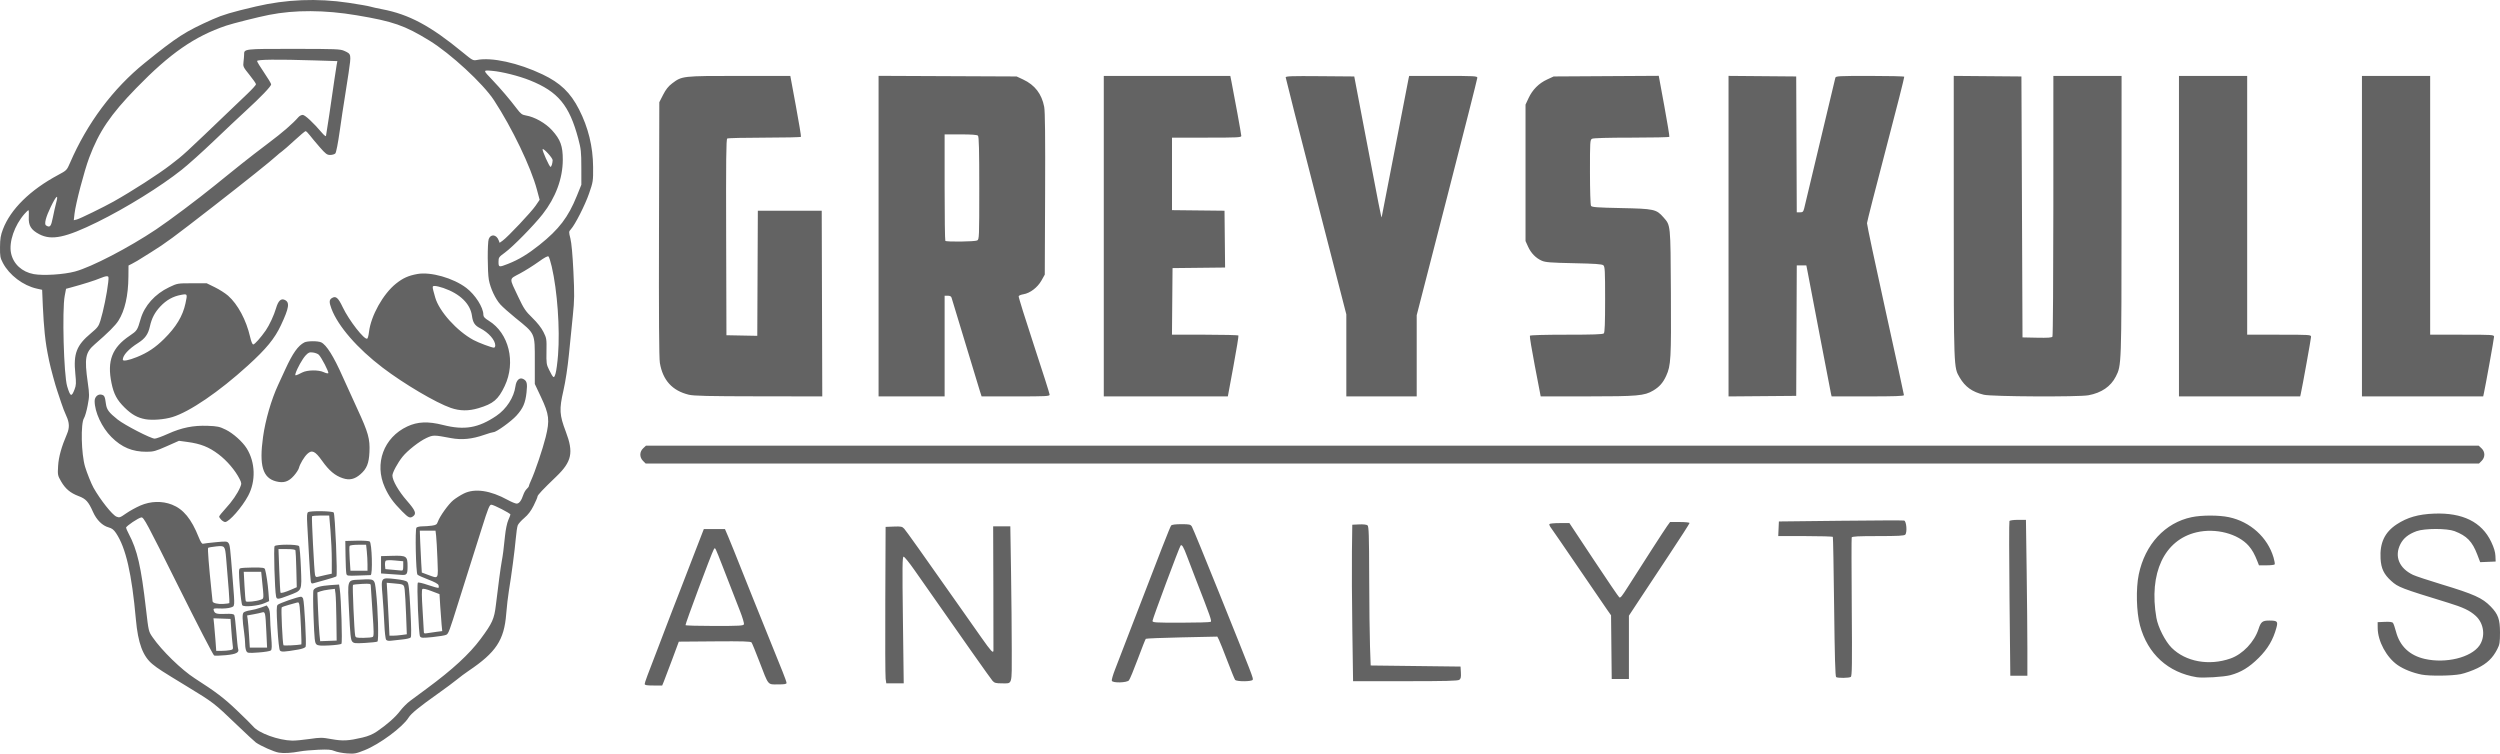 <?xml version="1.0" encoding="UTF-8" standalone="no"?>
<svg
   xmlns:dc="http://purl.org/dc/elements/1.1/"
   xmlns:cc="http://creativecommons.org/ns#"
   xmlns:rdf="http://www.w3.org/1999/02/22-rdf-syntax-ns#"
   xmlns:svg="http://www.w3.org/2000/svg"
   xmlns="http://www.w3.org/2000/svg"
   xmlns:sodipodi="http://sodipodi.sourceforge.net/DTD/sodipodi-0.dtd"
   xmlns:inkscape="http://www.inkscape.org/namespaces/inkscape"
   version="1.1"
   id="svg10"
   width="1658.681"
   height="500"
   viewBox="0 0 1658.681 500"
   sodipodi:docname="LogoWithText_DarkGrey_500px.svg"
   inkscape:version="1.0.2 (e86c870879, 2021-01-15, custom)">
  <defs
     id="defs14" />
  <sodipodi:namedview
     pagecolor="#ffffff"
     bordercolor="#666666"
     borderopacity="1"
     objecttolerance="10"
     gridtolerance="10"
     guidetolerance="10"
     inkscape:pageopacity="0"
     inkscape:pageshadow="2"
     inkscape:window-width="1920"
     inkscape:window-height="1001"
     id="namedview12"
     showgrid="false"
     inkscape:pagecheckerboard="true"
     showborder="false"
     fit-margin-top="0"
     fit-margin-left="0"
     fit-margin-right="0"
     fit-margin-bottom="0"
     inkscape:zoom="0.5"
     inkscape:cx="1011.6406"
     inkscape:cy="508.96241"
     inkscape:window-x="-9"
     inkscape:window-y="-9"
     inkscape:window-maximized="1"
     inkscape:current-layer="g18" />
  <g
     inkscape:groupmode="layer"
     inkscape:label="Image"
     id="g18"
     transform="translate(794.87,-32.188)">
    <path
       style="fill:#636363;stroke-width:0.718;fill-opacity:1"
       d="m -609.982,531.512 c -3.072,-0.494 -11.779,-4.349 -15.141,-6.704 -0.832,-0.583 -6.566,-5.909 -12.743,-11.835 -15.016,-14.409 -15.311,-14.635 -33.141,-25.482 -16.754,-10.191 -18.964,-11.617 -22.608,-14.577 -6.447,-5.238 -9.683,-13.907 -11.099,-29.729 -2.722,-30.416 -6.657,-47.547 -13.155,-57.268 -1.524,-2.279 -2.743,-3.224 -4.921,-3.81 -4.132,-1.113 -8.019,-4.949 -10.346,-10.212 -3.032,-6.858 -4.746,-8.748 -9.562,-10.549 -5.502,-2.058 -8.852,-4.878 -11.694,-9.845 -2.211,-3.864 -2.28,-4.234 -1.922,-10.22 0.355,-5.92 2.229,-12.66 5.895,-21.193 1.763,-4.103 1.632,-7.493 -0.462,-11.958 -1.019,-2.173 -2.572,-6.214 -3.452,-8.98 -0.88,-2.766 -2.011,-6.16 -2.515,-7.543 -1.179,-3.236 -4.511,-15.499 -5.414,-19.926 -1.723,-8.452 -2.144,-11.066 -2.922,-18.148 -0.456,-4.149 -1.031,-12.385 -1.278,-18.304 l -0.45,-10.761 -3.592,-0.801 c -9.038,-2.015 -18.19,-8.946 -22.425,-16.984 -1.801,-3.419 -1.994,-4.475 -1.935,-10.621 0.052,-5.511 0.425,-7.772 1.937,-11.743 5.076,-13.337 18.111,-26.153 36.706,-36.09 5.559,-2.97 5.701,-3.115 7.788,-7.948 11.395,-26.382 28.515,-49.297 49.511,-66.27 21.71,-17.549 26.82,-20.833 45.156,-29.015 6.747,-3.011 12.629,-4.756 28.735,-8.529 20.149,-4.719 40.67,-5.537 61.345,-2.443 6.662,0.997 13.122,2.124 14.356,2.505 1.234,0.381 4.829,1.183 7.99,1.783 17.833,3.384 32.104,11.023 53.472,28.622 6.417,5.285 6.914,5.554 9.339,5.06 9.778,-1.995 27.544,1.896 43.596,9.546 11.851,5.648 18.512,12.034 24.242,23.239 6.132,11.992 9.233,24.661 9.333,38.123 0.07,9.453 0.003,9.898 -2.66,17.6 -2.686,7.769 -9.291,20.762 -12.117,23.835 -1.392,1.513 -1.401,1.717 -0.284,6.106 0.729,2.864 1.465,10.963 1.992,21.936 0.732,15.226 0.685,18.854 -0.373,29.094 -0.665,6.434 -1.83,18.031 -2.588,25.771 -0.843,8.596 -2.269,17.96 -3.665,24.066 -2.864,12.519 -2.655,16.123 1.58,27.262 5.278,13.883 3.997,19.892 -6.363,29.832 -9.029,8.663 -12.417,12.273 -12.417,13.229 0,0.495 -1.153,3.205 -2.563,6.023 -1.777,3.553 -3.675,6.06 -6.19,8.178 -1.995,1.68 -3.948,3.863 -4.341,4.851 -0.393,0.988 -0.976,4.867 -1.296,8.621 -0.644,7.553 -2.955,25.079 -4.607,34.935 -0.587,3.504 -1.385,10.412 -1.773,15.351 -1.359,17.313 -6.763,25.459 -25.048,37.755 -2.26,1.52 -5.725,4.102 -7.701,5.738 -1.976,1.636 -7.633,5.837 -12.572,9.334 -12.414,8.791 -17.796,13.188 -19.482,15.917 -3.879,6.276 -19.187,17.609 -29.139,21.572 -5.819,2.317 -6.773,2.491 -11.722,2.14 -2.963,-0.21 -6.653,-0.921 -8.2,-1.58 -2.259,-0.962 -4.378,-1.129 -10.776,-0.852 -4.38,0.19 -9.742,0.67 -11.915,1.067 -6.197,1.131 -10.856,1.399 -14.406,0.828 z m 20.409,-9.016 c 7.264,-1.065 8.305,-1.059 14.648,0.083 7.462,1.344 11.207,1.153 20.536,-1.045 3.874,-0.913 6.889,-2.19 9.677,-4.098 6.766,-4.631 12.18,-9.429 15.295,-13.554 1.628,-2.157 4.593,-5.139 6.589,-6.627 1.996,-1.488 6.922,-5.13 10.948,-8.093 17.207,-12.667 28.453,-23.023 35.884,-33.045 7.795,-10.513 9.044,-13.286 10.126,-22.476 1.489,-12.642 3.138,-24.965 3.867,-28.888 0.812,-4.371 1.267,-7.907 2.206,-17.145 0.41,-4.037 1.337,-8.482 2.153,-10.328 0.788,-1.782 1.433,-3.461 1.433,-3.729 0,-0.785 -11.168,-6.512 -12.697,-6.512 -1.184,0 -2.127,2.337 -6.306,15.625 -2.703,8.594 -6.457,20.474 -8.343,26.4 -1.886,5.927 -5.096,16.11 -7.134,22.629 -6.096,19.5 -6.602,20.855 -8.092,21.652 -0.775,0.415 -4.815,1.099 -8.977,1.52 -6.749,0.683 -7.661,0.638 -8.431,-0.416 -0.909,-1.243 -2.268,-34.35 -1.463,-35.652 0.241,-0.389 3.166,0.277 6.862,1.562 3.544,1.232 6.636,2.048 6.871,1.813 0.235,-0.235 0.238,-1.018 0.006,-1.739 -0.273,-0.851 -2.695,-2.172 -6.899,-3.763 -3.563,-1.348 -6.753,-2.803 -7.089,-3.233 -1.048,-1.339 -1.66,-30.173 -0.661,-31.172 0.473,-0.473 2.204,-0.859 3.848,-0.859 1.644,0 4.471,-0.203 6.284,-0.452 2.826,-0.387 3.4,-0.753 4.034,-2.571 1.271,-3.647 7.094,-11.773 10.288,-14.357 1.682,-1.361 4.819,-3.342 6.971,-4.401 7.303,-3.596 17.583,-2.089 29.158,4.273 2.422,1.331 5.067,2.421 5.878,2.421 1.66,0 3.169,-1.988 4.431,-5.84 0.47,-1.434 1.489,-3.181 2.264,-3.883 0.775,-0.702 1.41,-1.552 1.41,-1.891 0,-0.338 0.632,-1.985 1.405,-3.66 2.664,-5.772 7.821,-21.024 9.761,-28.869 2.769,-11.198 2.324,-15.014 -3.096,-26.504 l -4.12,-8.735 v -15.086 c 0,-19.053 0.488,-17.965 -12.931,-28.816 -3.951,-3.195 -8.424,-7.182 -9.939,-8.861 -3.301,-3.657 -6.577,-10.669 -7.62,-16.31 -0.942,-5.095 -1.001,-24.665 -0.082,-27.082 1.338,-3.519 5.113,-3.055 6.582,0.809 l 0.644,1.694 2.03,-1.445 c 3.361,-2.393 18.969,-18.943 21.842,-23.16 l 2.681,-3.935 -1.79,-6.687 c -4.038,-15.089 -16.396,-40.834 -28.481,-59.336 -7.22,-11.053 -28.818,-30.996 -42.931,-39.643 -16.415,-10.056 -23.951,-12.676 -48.178,-16.75 -21.197,-3.564 -41.005,-3.653 -58.189,-0.261 -7.123,1.406 -24.099,5.67 -28.436,7.143 -21.041,7.144 -37.24,18.399 -59.639,41.436 -17.134,17.623 -24.687,28.791 -31.214,46.155 -3.281,8.728 -8.986,30.52 -9.743,37.218 l -0.485,4.29 2.08,-0.515 c 1.928,-0.477 17.934,-8.296 24.224,-11.834 12.547,-7.056 29.879,-18.213 37.841,-24.359 9.316,-7.19 7.579,-5.597 41.37,-37.947 2.01,-1.924 6.293,-6.015 9.519,-9.09 3.225,-3.075 5.862,-5.985 5.859,-6.465 -0.003,-0.481 -1.96,-3.299 -4.35,-6.262 -4.154,-5.151 -4.328,-5.526 -3.946,-8.541 0.219,-1.734 0.399,-3.893 0.399,-4.798 0,-3.944 -0.345,-3.903 32.917,-3.886 28.094,0.014 30.9,0.125 33.533,1.323 4.751,2.161 4.724,2.023 2.853,14.825 -0.924,6.322 -2.154,14.242 -2.733,17.6 -0.579,3.358 -1.96,12.534 -3.069,20.391 -1.223,8.663 -2.402,14.671 -2.997,15.266 -0.539,0.539 -2.067,0.981 -3.394,0.981 -2.101,0 -3.005,-0.679 -6.981,-5.237 -2.512,-2.88 -5.482,-6.436 -6.6,-7.902 -1.118,-1.466 -2.343,-2.666 -2.721,-2.666 -0.378,0 -3.67,2.753 -7.315,6.118 -3.645,3.365 -7.419,6.667 -8.386,7.337 -0.968,0.671 -2.567,1.979 -3.555,2.907 -3.321,3.121 -21.043,17.296 -41.666,33.328 -27.055,21.032 -32.004,24.681 -41.388,30.514 -4.356,2.708 -8.544,5.318 -9.307,5.801 -0.763,0.483 -2.397,1.39 -3.632,2.015 l -2.245,1.137 -0.061,7.407 c -0.103,12.563 -2.362,22.499 -6.645,29.222 -2.052,3.222 -6.726,7.885 -15.614,15.581 -6.342,5.491 -7.01,9.108 -4.704,25.487 1.119,7.953 1.116,8.843 -0.065,15.086 -0.69,3.649 -1.779,7.442 -2.42,8.43 -2.3,3.544 -1.862,23.766 0.699,32.327 1.182,3.952 4.177,11.402 5.584,13.894 4.558,8.07 12.457,18.039 15.191,19.171 1.993,0.825 2.424,0.684 6.382,-2.092 2.335,-1.638 6.611,-4.006 9.503,-5.262 6.783,-2.947 14.388,-3.171 20.939,-0.618 7.583,2.955 12.939,9.466 17.769,21.601 1.275,3.202 2.18,4.572 2.882,4.359 0.563,-0.171 4.382,-0.63 8.487,-1.02 6.792,-0.646 7.547,-0.595 8.391,0.559 0.984,1.345 1.085,2.218 2.808,24.118 1.488,18.921 1.584,17.686 -1.449,18.687 -1.398,0.461 -4.55,0.738 -7.004,0.616 -3.628,-0.181 -4.418,-0.026 -4.224,0.831 0.575,2.541 1.75,2.972 7.502,2.754 4.42,-0.168 5.798,0.019 6.236,0.841 0.309,0.581 0.912,5.597 1.341,11.147 0.429,5.55 0.963,10.57 1.188,11.155 0.945,2.462 -1.237,3.599 -8.154,4.248 -3.682,0.345 -7.174,0.444 -7.759,0.22 -0.585,-0.225 -11.303,-20.973 -23.816,-46.106 -20.961,-42.101 -22.885,-45.684 -24.44,-45.514 -1.905,0.207 -10.166,5.755 -10.166,6.827 0,0.383 0.792,2.195 1.759,4.027 5.717,10.821 8.19,21.602 11.47,50.012 1.699,14.717 1.716,14.788 4.362,18.63 6.122,8.889 19.232,21.653 28.05,27.311 13.998,8.981 19.369,13.065 27.929,21.237 5.172,4.937 9.992,9.706 10.712,10.597 3.59,4.441 16.842,9.26 25.978,9.448 1.97,0.04 7.1,-0.442 11.401,-1.073 z m -41.858,-58.359 c -0.43,-0.804 -0.783,-2.796 -0.783,-4.425 0,-1.629 -0.305,-5.126 -0.677,-7.77 -1.244,-8.833 -1.334,-12.392 -0.335,-13.39 0.518,-0.518 2.493,-1.162 4.389,-1.432 1.896,-0.27 5.133,-1.108 7.193,-1.863 l 3.745,-1.372 1.104,1.577 c 0.693,0.989 1.108,3.19 1.116,5.907 0.006,2.381 0.332,8.196 0.723,12.92 0.556,6.712 0.514,8.778 -0.191,9.45 -0.496,0.473 -4.187,1.085 -8.202,1.36 -6.875,0.472 -7.345,0.416 -8.082,-0.962 z m 13.265,-12.871 c -0.595,-12.767 -0.736,-13.407 -2.802,-12.749 -0.851,0.271 -3.439,0.835 -5.752,1.254 l -4.205,0.762 0.398,2.583 c 0.219,1.421 0.622,6.22 0.895,10.665 l 0.497,8.082 h 5.732 5.732 z m 9.034,12.505 c -0.515,-0.62 -1.168,-6.526 -1.668,-15.074 -0.665,-11.38 -0.645,-14.268 0.108,-15.174 0.839,-1.011 13.49,-5.424 15.549,-5.424 0.467,0 1.084,0.566 1.371,1.257 0.819,1.977 2.334,30.576 1.689,31.883 -0.369,0.747 -2.214,1.452 -5.089,1.945 -9.141,1.566 -11.07,1.661 -11.96,0.588 z m 14.181,-4.013 c 0.342,-0.065 -0.537,-20.144 -1.082,-24.719 -0.374,-3.141 -0.563,-3.432 -1.955,-3.02 -0.847,0.251 -3.318,0.943 -5.491,1.538 -2.173,0.595 -4.193,1.323 -4.489,1.618 -0.545,0.543 0.556,24.119 1.173,25.116 0.246,0.398 9.059,0 11.844,-0.532 z m 10.036,-0.051 c -1.102,-0.94 -1.348,-3.238 -1.918,-17.959 -0.36,-9.285 -0.38,-17.414 -0.045,-18.064 0.904,-1.753 4.595,-2.841 11.14,-3.284 l 5.831,-0.395 0.472,3.148 c 0.922,6.153 1.808,35.455 1.094,36.177 -0.381,0.386 -3.982,0.871 -8.001,1.078 -5.857,0.302 -7.559,0.162 -8.572,-0.701 z m 13.234,-16.523 c -0.093,-7.705 -0.362,-15.424 -0.597,-17.154 l -0.427,-3.145 -3.849,0.452 c -2.117,0.249 -4.728,0.786 -5.801,1.194 l -1.952,0.742 0.461,11.649 c 0.254,6.407 0.675,13.682 0.936,16.167 l 0.474,4.518 5.462,-0.208 5.462,-0.208 z m 10.485,14.638 c -0.972,-1.111 -1.337,-4.614 -2.076,-19.9 -1.069,-22.113 -1.57,-20.699 7.499,-21.175 9.717,-0.51 9.424,-0.734 10.376,7.927 1.317,11.99 1.899,32.574 0.937,33.168 -0.452,0.279 -4.137,0.692 -8.189,0.918 -6.61,0.368 -7.488,0.272 -8.546,-0.938 z m 13.638,-3.059 c 0.806,-0.51 0.775,-3.266 -0.183,-16.691 -0.632,-8.844 -1.146,-16.68 -1.144,-17.413 0.004,-1.208 -0.528,-1.309 -5.686,-1.075 -3.129,0.142 -5.884,0.453 -6.122,0.69 -0.444,0.444 0.865,30.606 1.454,33.506 0.304,1.498 0.708,1.616 5.523,1.605 2.857,-0.007 5.629,-0.286 6.159,-0.622 z m 8.891,1.901 c -0.457,-0.55 -0.988,-5.172 -1.223,-10.638 -0.229,-5.316 -0.772,-13.814 -1.207,-18.884 -1.028,-11.98 -1.149,-11.824 8.407,-10.788 4.555,0.494 7.273,1.137 8.038,1.902 0.941,0.941 1.325,4.383 2.071,18.586 0.614,11.695 0.678,17.716 0.194,18.3 -0.397,0.478 -2.884,1.071 -5.526,1.317 -2.643,0.246 -5.961,0.612 -7.375,0.813 -1.673,0.238 -2.853,0.026 -3.378,-0.607 z m 10.264,-3.175 3.438,-0.471 -0.483,-12.998 c -0.266,-7.149 -0.678,-14.538 -0.917,-16.421 -0.483,-3.808 -0.413,-3.768 -7.7,-4.392 l -4.22,-0.362 0.44,7.68 c 0.242,4.224 0.649,12.125 0.905,17.558 l 0.465,9.878 h 2.317 c 1.274,0 3.864,-0.212 5.755,-0.471 z m -105.715,-19.738 c -0.431,-0.54 -1.176,-6.119 -1.655,-12.397 -0.72,-9.444 -0.705,-11.52 0.087,-12.022 0.527,-0.334 4.411,-0.612 8.632,-0.618 6.699,-0.009 7.72,0.149 8.032,1.246 0.839,2.946 1.829,9.573 2.256,15.104 l 0.459,5.945 -3.104,1.373 c -4.161,1.84 -13.628,2.722 -14.706,1.37 z m 12.212,-3.67 c 2.264,-0.861 2.21,0.182 0.743,-14.374 l -0.416,-4.131 h -5.784 -5.784 l 0.499,9.461 c 0.275,5.203 0.67,9.737 0.879,10.075 0.458,0.741 7.005,0.056 9.863,-1.031 z m 10.199,-2.162 c -0.871,-3.983 -1.703,-32.512 -0.973,-33.39 1.048,-1.263 15.198,-1.275 16.215,-0.014 0.398,0.494 0.957,6.926 1.24,14.293 0.609,15.815 0.991,14.956 -8.214,18.471 -7.042,2.689 -7.808,2.748 -8.269,0.641 z m 10.443,-4.694 3.292,-1.437 -0.288,-11.751 c -0.159,-6.463 -0.418,-12.155 -0.575,-12.649 -0.197,-0.615 -2.017,-0.898 -5.776,-0.898 h -5.489 l 0.521,14.188 c 0.287,7.803 0.65,14.407 0.807,14.674 0.344,0.585 3.058,-0.183 7.509,-2.127 z m 12.604,-5.288 c -0.183,-0.93 -0.677,-7.834 -1.098,-15.341 -0.421,-7.507 -0.97,-17.324 -1.221,-21.816 -0.363,-6.502 -0.256,-8.294 0.526,-8.789 1.596,-1.011 16.129,-0.794 16.988,0.254 0.913,1.114 2.617,41.47 1.786,42.301 -0.328,0.328 -3.496,1.373 -7.039,2.323 -3.543,0.949 -7.155,1.959 -8.026,2.243 -1.289,0.421 -1.646,0.202 -1.916,-1.175 z m 10.145,-4.326 3.771,-0.797 0.01,-9.06 c 0.005,-4.983 -0.377,-13.667 -0.85,-19.297 l -0.86,-10.237 h -5.573 c -3.065,0 -5.694,0.242 -5.844,0.539 -0.365,0.725 1.489,36.726 2.002,38.868 0.321,1.343 0.731,1.598 1.988,1.237 0.871,-0.25 3.281,-0.814 5.355,-1.252 z m 13.439,-0.842 c -0.212,-0.854 -0.454,-6.079 -0.537,-11.61 l -0.151,-10.057 7.543,-0.182 c 4.149,-0.1 8.025,0.129 8.615,0.509 1.52,0.98 2.115,22.29 0.623,22.323 -0.537,0.011 -4.291,0.145 -8.342,0.296 -7.061,0.263 -7.382,0.21 -7.751,-1.279 z m 14.039,-6.117 c 0,-2.313 -0.208,-6.192 -0.462,-8.621 l -0.462,-4.416 h -5.243 c -2.884,0 -5.45,0.335 -5.704,0.745 -0.253,0.41 -0.231,4.289 0.05,8.621 l 0.51,7.876 h 5.655 5.655 z m 14.727,6.408 -5.747,-0.407 v -5.747 -5.747 l 7.457,-0.206 c 9.525,-0.263 10.143,0.167 10.143,7.065 0,5.235 -0.452,5.838 -4.189,5.581 -1.054,-0.072 -4.503,-0.315 -7.664,-0.539 z m 8.98,-5.351 v -3.148 l -5.463,-0.512 c -3.291,-0.308 -5.74,-0.235 -6.159,0.183 -0.382,0.382 -0.591,1.787 -0.463,3.121 l 0.232,2.426 4.669,0.415 c 2.568,0.228 5.235,0.471 5.927,0.539 1.025,0.101 1.257,-0.458 1.257,-3.024 z m -120.688,-30.616 c -0.79,-0.79 -1.437,-1.768 -1.437,-2.173 0,-0.405 1.862,-2.749 4.137,-5.208 4.413,-4.77 8.048,-10.054 9.8,-14.249 0.992,-2.373 0.966,-2.796 -0.329,-5.379 -2.9,-5.785 -8.431,-12.282 -14.078,-16.537 -6.382,-4.809 -11.79,-6.946 -20.592,-8.135 l -5.616,-0.759 -8.173,3.626 c -7.277,3.228 -8.729,3.627 -13.244,3.642 -9.498,0.03 -16.54,-2.912 -23.407,-9.778 -6.349,-6.349 -11.112,-16.586 -11.112,-23.883 0,-2.772 2.224,-4.816 4.593,-4.222 1.905,0.478 2.229,1.167 2.909,6.202 0.504,3.73 1.997,5.713 7.743,10.286 4.68,3.725 22.07,12.69 24.616,12.69 0.928,0 4.867,-1.433 8.751,-3.184 9.161,-4.129 16.833,-5.677 26.39,-5.323 6.507,0.241 7.867,0.533 12.03,2.582 4.858,2.392 11.116,7.988 13.855,12.39 5.752,9.244 6.139,21.728 0.974,31.42 -4.073,7.642 -12.663,17.43 -15.298,17.43 -0.592,0 -1.722,-0.647 -2.512,-1.437 z m 119.998,-5.567 c -6.025,-6.102 -8.816,-9.973 -11.525,-15.982 -7.123,-15.798 -0.748,-33.094 14.896,-40.415 6.879,-3.219 13.765,-3.501 23.749,-0.971 14.186,3.594 23.379,2.018 35.351,-6.062 6.672,-4.502 11.674,-12.241 12.663,-19.592 0.554,-4.118 2.761,-6.158 5.232,-4.835 2.403,1.286 2.785,2.897 2.118,8.922 -0.775,6.994 -2.304,10.514 -6.664,15.339 -3.468,3.838 -13.364,10.974 -15.218,10.974 -0.567,0 -3.298,0.792 -6.068,1.76 -8.248,2.882 -15.03,3.548 -22.234,2.186 -11.26,-2.13 -11.698,-2.132 -16.208,-0.067 -4.682,2.143 -12.548,8.308 -15.859,12.427 -3.255,4.05 -6.726,10.495 -6.725,12.487 7.2e-4,3.266 4.075,10.354 9.582,16.669 5.629,6.455 6.504,8.575 4.246,10.289 -2.098,1.593 -3.09,1.169 -7.335,-3.131 z m -83.616,-19.943 c -8.936,-2.269 -11.359,-10.481 -8.707,-29.5 1.567,-11.233 5.464,-24.693 9.97,-34.428 0.914,-1.976 3.073,-6.663 4.796,-10.416 4.942,-10.763 8.437,-15.701 12.648,-17.87 1.989,-1.024 8.977,-1.05 11.148,-0.041 3.5,1.627 8.272,9.249 14.295,22.834 2.04,4.602 6.404,14.186 9.698,21.298 7.276,15.709 8.455,19.916 8.042,28.703 -0.35,7.438 -1.789,11.002 -5.905,14.615 -3.864,3.392 -7.315,4.184 -11.78,2.701 -5.183,-1.722 -9.083,-5.002 -13.748,-11.566 -4.615,-6.493 -6.715,-7.469 -9.813,-4.559 -2.074,1.949 -4.926,6.742 -5.543,9.318 -0.245,1.021 -1.736,3.323 -3.314,5.116 -3.531,4.012 -6.795,5.063 -11.787,3.796 z m 17.285,-72.264 c 3.411,-1.739 10.845,-1.838 14.317,-0.19 1.358,0.644 2.697,0.943 2.976,0.664 0.609,-0.609 -4.631,-10.737 -6.371,-12.311 -0.674,-0.61 -2.416,-1.257 -3.871,-1.437 -2.267,-0.281 -2.954,0.003 -4.804,1.982 -2.079,2.225 -5.623,8.559 -6.659,11.901 -0.559,1.802 -0.229,1.756 4.411,-0.609 z m -104.146,30.98 c -5.171,-0.932 -9.061,-3.122 -13.706,-7.714 -5.077,-5.02 -7.172,-8.933 -8.673,-16.198 -3.051,-14.771 0.332,-23.568 12.111,-31.496 4.823,-3.246 5.073,-3.63 7.207,-11.056 2.533,-8.815 9.524,-16.611 18.891,-21.065 5.55,-2.639 5.564,-2.641 15.253,-2.638 l 9.698,0.003 5.429,2.658 c 2.986,1.462 6.93,3.979 8.765,5.595 6.419,5.651 12.069,16.214 14.583,27.269 0.716,3.147 1.511,5.061 2.104,5.061 0.944,0 4.959,-4.508 8.298,-9.315 2.373,-3.417 5.489,-10.143 6.819,-14.719 1.422,-4.892 3.254,-6.676 5.708,-5.557 3.524,1.606 3.005,5.164 -2.452,16.803 -4.191,8.939 -9.666,15.616 -21.997,26.826 -19.125,17.386 -38.618,30.683 -50.06,34.147 -5.381,1.629 -13.289,2.245 -17.979,1.399 z m -5.602,-41.19 c 7.141,-2.884 12.214,-6.257 18.026,-11.985 8.065,-7.948 12.468,-15.246 14.271,-23.654 1.372,-6.396 1.357,-6.424 -2.933,-5.644 -5.34,0.971 -9.796,3.464 -13.756,7.698 -3.73,3.988 -5.686,7.744 -6.937,13.327 -1.148,5.123 -3.19,7.974 -7.799,10.89 -6.333,4.006 -10.163,8.185 -10.163,11.091 0,1.183 3.879,0.463 9.291,-1.723 z m 208.299,33.698 c -9.869,-3.422 -30.982,-15.887 -45.167,-26.669 -16.812,-12.778 -29.639,-27.553 -33.991,-39.153 -1.602,-4.269 -1.541,-5.896 0.26,-7.021 2.632,-1.644 4.178,-0.35 7.209,6.03 4.189,8.817 14.475,21.992 16.293,20.869 0.372,-0.23 0.886,-2.205 1.142,-4.389 1.268,-10.79 9.391,-25.334 17.949,-32.137 4.62,-3.673 8.154,-5.264 14.114,-6.355 8.819,-1.615 23.891,2.662 32.508,9.224 5.944,4.527 11.313,12.963 11.313,17.776 0,1.372 0.835,2.302 3.588,3.996 13.367,8.225 18.076,27.518 10.573,43.318 -4.284,9.02 -7.555,11.777 -17.471,14.724 -6.55,1.947 -12.283,1.88 -18.32,-0.213 z m 29.532,-41.408 c 0,-3.553 -4.415,-8.58 -10.067,-11.463 -3.546,-1.809 -4.772,-3.682 -5.402,-8.257 -1.1,-7.978 -7.916,-14.603 -18.946,-18.414 -2.136,-0.738 -4.677,-1.342 -5.645,-1.342 -1.946,0 -1.946,-0.007 0.208,7.612 2.6,9.195 14.37,22.278 25.415,28.249 3.316,1.793 11.999,5.045 13.539,5.071 0.494,0.008 0.898,-0.647 0.898,-1.457 z m -176.08,202.167 c 2.224,-0.445 2.251,-0.501 1.822,-3.771 -0.24,-1.826 -0.649,-6.391 -0.91,-10.145 l -0.475,-6.825 -5.664,-0.212 -5.664,-0.212 0.443,4.163 c 0.244,2.289 0.657,7.153 0.918,10.808 l 0.474,6.645 h 3.399 c 1.869,0 4.415,-0.203 5.656,-0.452 z m 137.118,-12.189 3.782,-0.478 -0.435,-4.396 c -0.239,-2.418 -0.648,-7.937 -0.908,-12.265 l -0.473,-7.869 -5.329,-2.032 c -3.548,-1.353 -5.569,-1.792 -6.047,-1.314 -0.478,0.478 -0.436,4.987 0.125,13.492 0.463,7.026 0.841,13.538 0.838,14.471 -0.004,1.52 0.238,1.653 2.331,1.282 1.284,-0.228 4.037,-0.629 6.117,-0.892 z m -137.464,-19.027 c 0.264,-0.266 -0.646,-12.948 -2.134,-29.754 -0.737,-8.321 -0.86,-8.467 -6.656,-7.873 -2.638,0.27 -5.017,0.697 -5.286,0.949 -0.433,0.405 0.463,11.842 2.286,29.194 0.332,3.161 0.63,6 0.661,6.309 0.116,1.14 3.395,1.933 7.06,1.707 2.074,-0.128 3.905,-0.367 4.068,-0.532 z m 138.058,-29.215 c -0.257,-6.618 -0.65,-13.568 -0.873,-15.445 l -0.405,-3.412 h -5.211 -5.211 l 0.266,7.363 c 0.147,4.05 0.447,10.3 0.667,13.89 l 0.401,6.526 4.073,1.508 c 7.248,2.683 6.83,3.375 6.293,-10.43 z M -745.411,290.567 c 1.075,-2.814 1.142,-4.197 0.511,-10.494 -1.33,-13.272 0.803,-18.8 10.317,-26.745 4.4,-3.674 5.187,-4.71 6.292,-8.283 1.994,-6.446 4.402,-18.218 5.206,-25.456 0.419,-3.77 0.337,-4.131 -0.938,-4.131 -0.768,0 -2.812,0.625 -4.542,1.389 -2.893,1.278 -11.449,3.98 -19.279,6.088 l -3.203,0.863 -0.883,4.63 c -1.796,9.415 -0.626,52.644 1.626,60.067 2.113,6.968 2.896,7.299 4.893,2.072 z m 320.791,-22.956 c 1.339,-17.276 -0.473,-42.574 -4.192,-58.55 -0.762,-3.273 -1.717,-6.283 -2.121,-6.687 -0.502,-0.502 -2.638,0.638 -6.721,3.584 -3.292,2.376 -8.825,5.843 -12.295,7.706 -7.364,3.953 -7.256,2.449 -1.109,15.436 3.762,7.947 4.839,9.548 9.425,14.008 3.302,3.212 5.957,6.597 7.329,9.346 2.063,4.134 2.146,4.66 2.002,12.827 -0.139,7.884 -0.012,8.791 1.705,12.212 2.948,5.874 3.26,6.054 4.326,2.497 0.513,-1.711 1.256,-7.282 1.651,-12.38 z m -320.379,-55.314 c 10.883,-2.937 35.579,-15.769 53.743,-27.923 8.73,-5.842 27.723,-20.083 38.988,-29.234 2.206,-1.792 5.438,-4.405 7.184,-5.807 1.745,-1.402 6.406,-5.15 10.357,-8.327 3.951,-3.178 12.033,-9.423 17.959,-13.877 9.563,-7.188 16.035,-12.793 19.935,-17.266 0.691,-0.793 1.958,-1.442 2.814,-1.442 1.5,0 7.037,5.15 12.743,11.853 1.345,1.58 2.552,2.55 2.681,2.155 0.226,-0.689 3.621,-23.411 5.645,-37.769 0.533,-3.783 1.182,-8.015 1.443,-9.402 l 0.473,-2.523 -15.26,-0.475 c -24.742,-0.771 -38.018,-0.623 -38.009,0.423 0.004,0.494 2.105,3.956 4.669,7.694 2.564,3.738 4.662,7.241 4.662,7.785 0,1.279 -6.917,8.499 -16.882,17.623 -4.346,3.979 -13.905,12.982 -21.241,20.007 -7.336,7.025 -16.873,15.583 -21.192,19.017 -13.922,11.07 -36.927,25.333 -55.985,34.71 -21.071,10.367 -30.391,12.32 -38.526,8.07 -5.501,-2.874 -7.257,-5.764 -6.963,-11.461 0.127,-2.47 0.022,-4.491 -0.233,-4.49 -0.255,7.2e-4 -1.414,1.083 -2.574,2.405 -6.712,7.644 -10.518,18.739 -8.967,26.136 1.5,7.153 7.251,12.448 15.06,13.866 6.303,1.145 19.99,0.276 27.477,-1.745 z m 287.266,-5.067 c 7.003,-2.744 13.173,-6.468 20.763,-12.531 13.015,-10.396 19.1,-18.376 24.831,-32.562 l 2.982,-7.382 -0.016,-11.494 c -0.014,-10.285 -0.227,-12.288 -2.027,-19.037 -5.93,-22.235 -13.372,-31.216 -32.092,-38.731 -7.277,-2.921 -18.598,-5.771 -25.064,-6.309 -6.251,-0.52 -6.258,-0.651 0.337,6.247 5.123,5.359 11.541,12.9 16.001,18.802 2.643,3.498 3.506,4.145 6.088,4.568 5.739,0.94 13.047,5.081 17.34,9.825 5.583,6.17 7.144,10.469 7.115,19.607 -0.038,12.421 -4.727,25.053 -13.397,36.094 -5.909,7.525 -19.766,21.625 -24.992,25.431 -4.042,2.943 -4.25,3.245 -4.25,6.165 0,3.646 0.271,3.702 6.38,1.308 z m -302.067,-30.744 c 0.638,-3.26 1.604,-7.543 2.147,-9.519 1.743,-6.338 0.266,-5.342 -3.474,2.342 -3.351,6.886 -4.556,11.583 -3.192,12.447 2.598,1.645 3.334,0.786 4.519,-5.27 z m 331.154,-35.201 c 0.238,-0.889 0.438,-2.166 0.443,-2.837 0.012,-1.453 -6.124,-8.159 -6.664,-7.284 -0.446,0.722 4.485,11.738 5.255,11.738 0.293,0 0.728,-0.727 0.967,-1.616 z m 61.515,344.712 c 0,-0.934 1.921,-6.13 9.457,-25.572 1.608,-4.149 3.823,-9.968 4.923,-12.931 1.1,-2.963 2.96,-7.812 4.134,-10.776 1.174,-2.963 3.312,-8.459 4.751,-12.212 1.439,-3.754 5.62,-14.583 9.291,-24.066 l 6.675,-17.241 h 7.007 7.007 l 2.156,5.029 c 1.186,2.766 2.904,6.968 3.818,9.339 0.914,2.371 3.69,9.321 6.169,15.445 2.479,6.124 5.388,13.398 6.464,16.164 1.662,4.273 8.013,20.015 19.67,48.76 1.422,3.507 2.586,6.82 2.586,7.363 0,0.755 -1.349,0.987 -5.73,0.987 -6.929,0 -6.069,1.058 -12.258,-15.086 -2.499,-6.519 -4.851,-12.262 -5.227,-12.761 -0.531,-0.706 -5.968,-0.866 -24.473,-0.718 l -23.79,0.189 -4.401,11.853 c -2.421,6.519 -4.902,13.066 -5.514,14.547 l -1.113,2.694 h -5.8 c -4.498,0 -5.8,-0.226 -5.8,-1.008 z m 65.842,-39.609 c 0.233,-0.608 -0.941,-4.568 -2.609,-8.8 -3.597,-9.125 -6.454,-16.469 -11.517,-29.605 -2.056,-5.334 -4.066,-10.316 -4.466,-11.07 -0.717,-1.35 -0.741,-1.35 -1.514,0 -1.461,2.55 -18.965,49.499 -18.657,50.042 0.168,0.296 8.863,0.539 19.322,0.539 16.457,0 19.074,-0.149 19.442,-1.106 z m 94.012,36.127 c -0.238,-1.679 -0.339,-25.035 -0.224,-51.903 l 0.209,-48.85 5.416,-0.207 c 4.868,-0.186 5.569,-0.041 6.927,1.437 1.309,1.425 11.787,16.162 37.945,53.367 3.611,5.136 9.583,13.622 13.27,18.857 6.397,9.083 7.835,10.634 7.99,8.621 0.038,-0.494 0.01,-19.244 -0.063,-41.666 l -0.132,-40.768 h 5.693 5.693 l 0.476,30.29 c 0.262,16.659 0.476,39.9 0.476,51.646 0,24.28 0.624,22.229 -6.758,22.229 -3.738,0 -4.73,-0.27 -5.954,-1.616 -1.227,-1.35 -18.556,-25.931 -51.904,-73.621 -3.38,-4.833 -6.591,-8.793 -7.137,-8.8 -0.839,-0.011 -0.91,6.474 -0.459,42.013 l 0.533,42.025 h -5.782 -5.782 z m 150.062,1.349 c -0.208,-0.542 0.738,-3.856 2.101,-7.363 1.364,-3.508 6.268,-16.237 10.898,-28.288 19.373,-50.423 25.667,-66.499 26.369,-67.348 0.486,-0.588 2.817,-0.898 6.744,-0.898 5.44,0 6.098,0.151 7.032,1.616 0.567,0.889 8.701,20.689 18.077,44.001 22.439,55.79 22.709,56.488 22.284,57.595 -0.494,1.286 -10.718,1.334 -11.698,0.055 -0.378,-0.494 -2.718,-6.232 -5.2,-12.751 -2.482,-6.519 -4.982,-12.77 -5.557,-13.891 l -1.045,-2.038 -23.476,0.504 c -12.912,0.277 -23.699,0.71 -23.971,0.96 -0.272,0.251 -2.658,6.275 -5.301,13.387 -2.644,7.112 -5.3,13.497 -5.902,14.188 -1.416,1.624 -10.749,1.847 -11.354,0.271 z M 8.369,444.767 c 0.859,-0.546 0.069,-2.802 -10.364,-29.6 -1.769,-4.544 -4.179,-10.845 -5.356,-14.002 -2.282,-6.123 -3.378,-7.956 -4.208,-7.041 -0.833,0.918 -18.653,48.701 -18.653,50.017 0,1.088 1.727,1.197 18.857,1.187 10.372,-0.007 19.247,-0.259 19.723,-0.561 z m 93.996,5.421 c -0.272,-18.669 -0.391,-42.025 -0.265,-51.903 l 0.229,-17.959 4.553,-0.216 c 2.738,-0.13 4.957,0.12 5.567,0.627 0.845,0.702 1.03,6.438 1.102,34.339 0.048,18.423 0.291,39.154 0.539,46.068 l 0.451,12.572 29.813,0.359 29.813,0.359 0.223,3.929 c 0.175,3.088 -0.047,4.126 -1.035,4.849 -0.981,0.717 -8.878,0.92 -35.877,0.92 h -34.619 z m 171.876,11.371 -0.219,-21.135 -2.341,-3.319 c -1.287,-1.826 -9.985,-14.54 -19.328,-28.253 -9.343,-13.714 -17.579,-25.699 -18.303,-26.635 -0.724,-0.935 -1.139,-1.986 -0.924,-2.335 0.216,-0.349 3.288,-0.634 6.827,-0.634 h 6.435 l 16.154,24.384 c 8.885,13.411 16.502,24.599 16.927,24.862 0.835,0.516 1.639,-0.472 6.046,-7.434 9.269,-14.644 23.992,-37.452 25.687,-39.794 l 1.98,-2.736 h 6.461 c 3.553,0 6.461,0.301 6.461,0.669 0,0.368 -6.073,9.824 -13.496,21.013 -7.423,11.189 -16.474,24.869 -20.114,30.4 l -6.618,10.057 v 21.013 21.013 h -5.707 -5.707 l -0.22,-21.135 z m 149.116,19.867 c -0.572,-0.375 -0.958,-13.853 -1.332,-46.504 -0.289,-25.287 -0.673,-46.219 -0.853,-46.515 -0.18,-0.296 -8.404,-0.539 -18.277,-0.539 h -17.95 l 0.212,-4.849 0.212,-4.849 40.948,-0.461 c 22.521,-0.254 41.484,-0.322 42.14,-0.152 1.571,0.408 2.159,7.937 0.732,9.363 -0.733,0.732 -4.85,0.948 -18.079,0.948 -13.063,0 -17.202,0.213 -17.434,0.898 -0.167,0.494 -0.148,21.378 0.042,46.41 0.292,38.371 0.189,45.611 -0.654,46.145 -1.209,0.765 -8.578,0.845 -9.708,0.105 z m 239.307,0.085 c -19.064,-3.07 -32.644,-15.448 -37.714,-34.377 -2.381,-8.887 -2.758,-24.395 -0.821,-33.764 4.129,-19.976 17.473,-34.42 35.17,-38.068 6.747,-1.391 17.996,-1.386 24.635,0.011 14.198,2.987 25.71,13.403 29.654,26.832 0.623,2.123 0.959,4.144 0.744,4.49 -0.214,0.346 -2.649,0.63 -5.412,0.63 h -5.023 l -1.053,-2.694 c -1.824,-4.663 -3.472,-7.604 -5.698,-10.16 -7.107,-8.166 -21.972,-12.046 -34.676,-9.051 -21.427,5.052 -31.774,27.105 -26.624,56.746 1.079,6.208 5.862,15.614 10.092,19.843 9.302,9.301 24.838,12.132 39.092,7.123 8.106,-2.849 15.823,-10.977 18.602,-19.593 1.532,-4.75 2.593,-5.579 7.121,-5.566 5.343,0.017 5.859,0.538 4.712,4.77 -2.157,7.963 -5.714,14.012 -11.78,20.029 -6.285,6.234 -11.672,9.518 -18.751,11.43 -4.317,1.166 -18.22,2.021 -22.27,1.369 z M 538.386,429.607 c -0.294,-28.013 -0.314,-51.288 -0.045,-51.723 0.283,-0.458 2.687,-0.791 5.717,-0.791 h 5.228 l 0.476,33.943 c 0.262,18.669 0.476,41.944 0.476,51.723 v 17.78 h -5.659 -5.659 l -0.534,-50.932 z m 273.392,50.151 c -5.834,-1.144 -11.861,-3.537 -15.854,-6.294 -7.395,-5.105 -13.188,-15.825 -13.258,-24.533 l -0.032,-3.951 4.736,-0.21 c 3.237,-0.143 4.962,0.084 5.449,0.718 0.392,0.51 1.285,3.104 1.985,5.763 2.544,9.667 9.041,15.821 19.125,18.114 13.913,3.165 30.596,-0.892 36.172,-8.796 4.214,-5.974 3.117,-14.783 -2.469,-19.83 -3.888,-3.513 -8.282,-5.593 -18.31,-8.668 -31.183,-9.564 -33.072,-10.288 -37.658,-14.431 -4.88,-4.409 -6.711,-8.221 -7.09,-14.76 -0.607,-10.492 2.727,-17.571 10.758,-22.84 6.972,-4.574 14.301,-6.675 24.713,-7.084 18.97,-0.744 31.67,5.532 37.943,18.751 1.825,3.847 2.69,6.724 2.796,9.305 l 0.153,3.737 -5.134,0.21 -5.134,0.21 -1.916,-5.014 c -3.345,-8.753 -6.932,-12.451 -15.114,-15.582 -4.966,-1.9 -19.854,-1.89 -25.143,0.018 -5.384,1.942 -8.764,4.647 -10.775,8.627 -4.089,8.088 -0.848,15.961 8.391,20.385 1.707,0.817 10.146,3.619 18.753,6.226 21.812,6.607 27.248,9.058 32.82,14.8 4.896,5.045 6.126,8.493 6.126,17.176 0,6.627 -0.218,7.97 -1.794,11.056 -3.027,5.928 -6.733,9.486 -13.166,12.64 -3.23,1.584 -8.238,3.365 -11.128,3.959 -5.716,1.174 -20.605,1.345 -25.945,0.298 z M -368.242,337.974 c -2.42,-2.42 -2.381,-6.027 0.09,-8.348 l 1.854,-1.742 h 607.992 607.992 l 1.854,1.742 c 2.471,2.322 2.51,5.928 0.091,8.348 l -1.763,1.763 h -608.173 -608.173 z m 30.391,-43.895 c -10.978,-2.661 -17.304,-9.622 -19.222,-21.151 -0.535,-3.213 -0.712,-30.911 -0.569,-88.793 l 0.208,-84.123 2.514,-4.929 c 1.809,-3.546 3.495,-5.669 6.01,-7.567 6.543,-4.94 6.713,-4.958 44.539,-4.958 l 33.861,5.68e-4 3.689,19.934 c 2.029,10.964 3.545,20.177 3.37,20.473 -0.175,0.296 -11.048,0.544 -24.162,0.55 -13.114,0.006 -24.25,0.269 -24.746,0.584 -0.715,0.454 -0.864,14.041 -0.718,65.541 l 0.183,64.969 10.231,0.199 10.231,0.199 0.185,-41.506 0.185,-41.506 h 21.192 21.192 l 0.184,61.601 0.184,61.601 -42.209,-0.06 c -33.435,-0.047 -43.066,-0.268 -46.332,-1.059 z m 125.889,-105.226 V 82.507 l 45.797,0.205 45.797,0.205 4.31,2.013 c 7.772,3.63 12.332,9.542 13.979,18.125 0.585,3.049 0.76,19.741 0.606,57.806 l -0.217,53.519 -2.216,3.951 c -2.567,4.577 -7.577,8.389 -11.944,9.087 -1.565,0.25 -2.99,0.832 -3.167,1.293 -0.177,0.461 4.377,15.087 10.119,32.503 5.742,17.416 10.44,32.187 10.44,32.824 0,1.042 -2.281,1.159 -22.571,1.159 h -22.571 l -1.105,-3.412 c -0.857,-2.647 -17.138,-56.312 -18.852,-62.14 -0.243,-0.827 -1.09,-1.257 -2.476,-1.257 h -2.107 v 33.405 33.405 h -21.911 -21.911 z m 65.42,2.873 c 1.344,-0.719 1.39,-1.864 1.39,-34.698 0,-25.451 -0.216,-34.17 -0.862,-34.816 -0.593,-0.593 -4.183,-0.862 -11.494,-0.862 h -10.632 v 35.081 c 0,19.294 0.216,35.296 0.479,35.56 0.781,0.781 19.607,0.545 21.12,-0.265 z m 84.003,-2.848 V 82.558 h 41.974 41.974 l 0.753,3.771 c 2.004,10.042 6.533,35.018 6.533,36.031 0,1.025 -2.427,1.146 -22.988,1.146 H -17.281 v 24.053 24.053 l 17.421,0.192 17.421,0.192 0.192,18.845 0.191,18.845 -17.433,0.192 -17.433,0.192 -0.19,22.09 -0.19,22.09 H 4.577 c 12.033,0 22.033,0.249 22.221,0.554 0.188,0.304 -1.317,9.518 -3.345,20.474 l -3.688,19.92 H -21.387 -62.539 Z M 98.378,267.978 V 240.757 L 78.264,162.631 C 67.201,119.662 58.149,84.062 58.149,83.521 c 0,-0.816 3.877,-0.952 22.747,-0.794 l 22.747,0.19 5.95,31.249 c 10.852,56.989 12.008,62.864 12.233,62.14 0.122,-0.395 4.112,-20.923 8.866,-45.617 4.754,-24.694 8.809,-45.626 9.011,-46.515 l 0.369,-1.616 h 22.615 c 20.858,0 22.615,0.095 22.615,1.228 0,0.676 -9.052,36.398 -20.115,79.383 l -20.115,78.155 v 26.937 26.937 H 121.725 98.378 Z m 125.154,7.431 c -2.087,-10.88 -3.604,-20.092 -3.37,-20.47 0.257,-0.416 9.863,-0.688 24.305,-0.688 17.615,0 24.106,-0.226 24.742,-0.862 0.632,-0.632 0.862,-6.637 0.862,-22.541 0,-19.282 -0.131,-21.788 -1.187,-22.665 -0.909,-0.755 -5.493,-1.076 -19.576,-1.369 -15.451,-0.322 -18.848,-0.586 -21.262,-1.653 -3.964,-1.752 -7.142,-5.021 -9.112,-9.374 l -1.664,-3.677 v -45.258 -45.258 l 2.012,-4.31 c 2.614,-5.599 6.8,-9.808 12.271,-12.337 l 4.395,-2.031 34.857,-0.211 34.857,-0.211 3.673,19.966 c 2.02,10.982 3.529,20.209 3.354,20.505 -0.176,0.296 -11.474,0.539 -25.108,0.539 -15.714,0 -25.298,0.272 -26.178,0.744 -1.326,0.71 -1.389,1.715 -1.379,22.09 0.007,12.164 0.303,21.81 0.691,22.424 0.566,0.897 3.901,1.144 19.924,1.475 21.933,0.453 23.414,0.774 28.098,6.096 4.844,5.503 4.715,4.209 4.975,49.895 0.252,44.14 0.008,48.457 -3.126,55.319 -2.11,4.62 -4.525,7.353 -8.646,9.783 -5.852,3.451 -10.278,3.841 -43.723,3.85 l -30.89,0.009 -3.795,-19.782 z M 351.966,188.878 V 82.537 l 22.449,0.19 22.449,0.19 0.185,45.078 0.185,45.078 h 2.122 c 1.849,0 2.212,-0.346 2.819,-2.694 0.383,-1.482 5.107,-21.282 10.497,-44.001 5.39,-22.719 9.96,-41.873 10.155,-42.564 0.328,-1.163 2.042,-1.257 22.893,-1.257 12.396,0 22.671,0.242 22.832,0.539 0.162,0.296 -5.314,21.875 -12.169,47.952 -6.855,26.077 -12.505,48.221 -12.555,49.209 -0.05,0.988 5.445,26.874 12.212,57.525 6.767,30.651 12.303,56.108 12.303,56.572 0,0.629 -6.104,0.843 -23.988,0.843 h -23.988 l -0.394,-1.616 c -0.217,-0.889 -3.654,-18.75 -7.638,-39.69 -3.984,-20.941 -7.582,-39.771 -7.996,-41.846 l -0.752,-3.771 h -3.176 -3.176 l -0.185,43.282 -0.185,43.282 -22.449,0.19 -22.449,0.19 z m 169.365,105.201 c -7.701,-1.867 -12.36,-5.191 -16.017,-11.431 -3.964,-6.763 -3.9,-5.02 -3.913,-106.531 l -0.012,-93.579 22.449,0.19 22.449,0.19 0.359,86.565 0.359,86.565 9.642,0.201 c 7.232,0.151 9.788,-0.029 10.226,-0.718 0.321,-0.506 0.589,-39.631 0.595,-86.946 l 0.011,-86.026 h 22.629 22.629 l -0.025,92.491 c -0.027,99.751 -0.019,99.507 -3.785,106.941 -3.354,6.619 -9.53,10.845 -18.187,12.445 -6.496,1.201 -64.207,0.905 -69.409,-0.356 z M 650.812,188.878 V 82.558 h 22.629 22.629 v 85.846 85.846 h 21.192 c 20.453,0 21.192,0.048 21.192,1.386 0,1.198 -5.818,33.468 -6.842,37.946 l -0.369,1.616 h -40.216 -40.215 z m 121.406,0 V 82.558 h 22.629 22.629 v 85.846 85.846 h 21.192 c 20.453,0 21.192,0.048 21.192,1.386 0,1.198 -5.818,33.468 -6.842,37.946 l -0.369,1.616 h -40.216 -40.215 z"
       id="path22"
       sodipodi:nodetypes="ssssssssssssssssssscssssssssssssssssscssssssssssssssssssssssssssssssssssssssssssssssssssssssssssssssssscsssssscsscssssssssscsssssssssssssssssssssssssscssssssssssssssssssssssssssssssssssccssssssscscssssssscsscccsssssssssssssssssssscssssssscsscsscccsssssssssssssscsssssssssssscssscsscssssscsscsscscccssccssssccscssscsssssssssssscccscssssscsscsscsssscssscccsscccssssscssscsssssssssscssssssssssssssscssssssssscscscssccssssssssssssssssssssssssssssssscsssssssssssssssssssssssssssssssssssssssssssssssscccsscssscsscsssssssssssssssscccsscsssssssssscssssssssssssssssssssssssssscscsssssssssssssssscssssssssssssssssssssssssssssscccsssssssssscsscsssssssssssscscsssscccssssscscccsssssssssssscssssssssssscssscsssscccssscsccssssscsssscssssccccccccssscccssssscsccsssscssscssssssscssssscsscsccccccssscssssssssssssscccssssssssssssssscccsscccsssscssscsscsscccccccccsssccccssscsssssscsssccccccsssscsssccccssscccccccccccsssccccccssscsssscsssccccccssssssssscccsscccsssscsssssssccsccccccssssssssssscsssccccccccssscccccssscccssssccccccsssccccccccccssscccc" />
  </g>
</svg>
